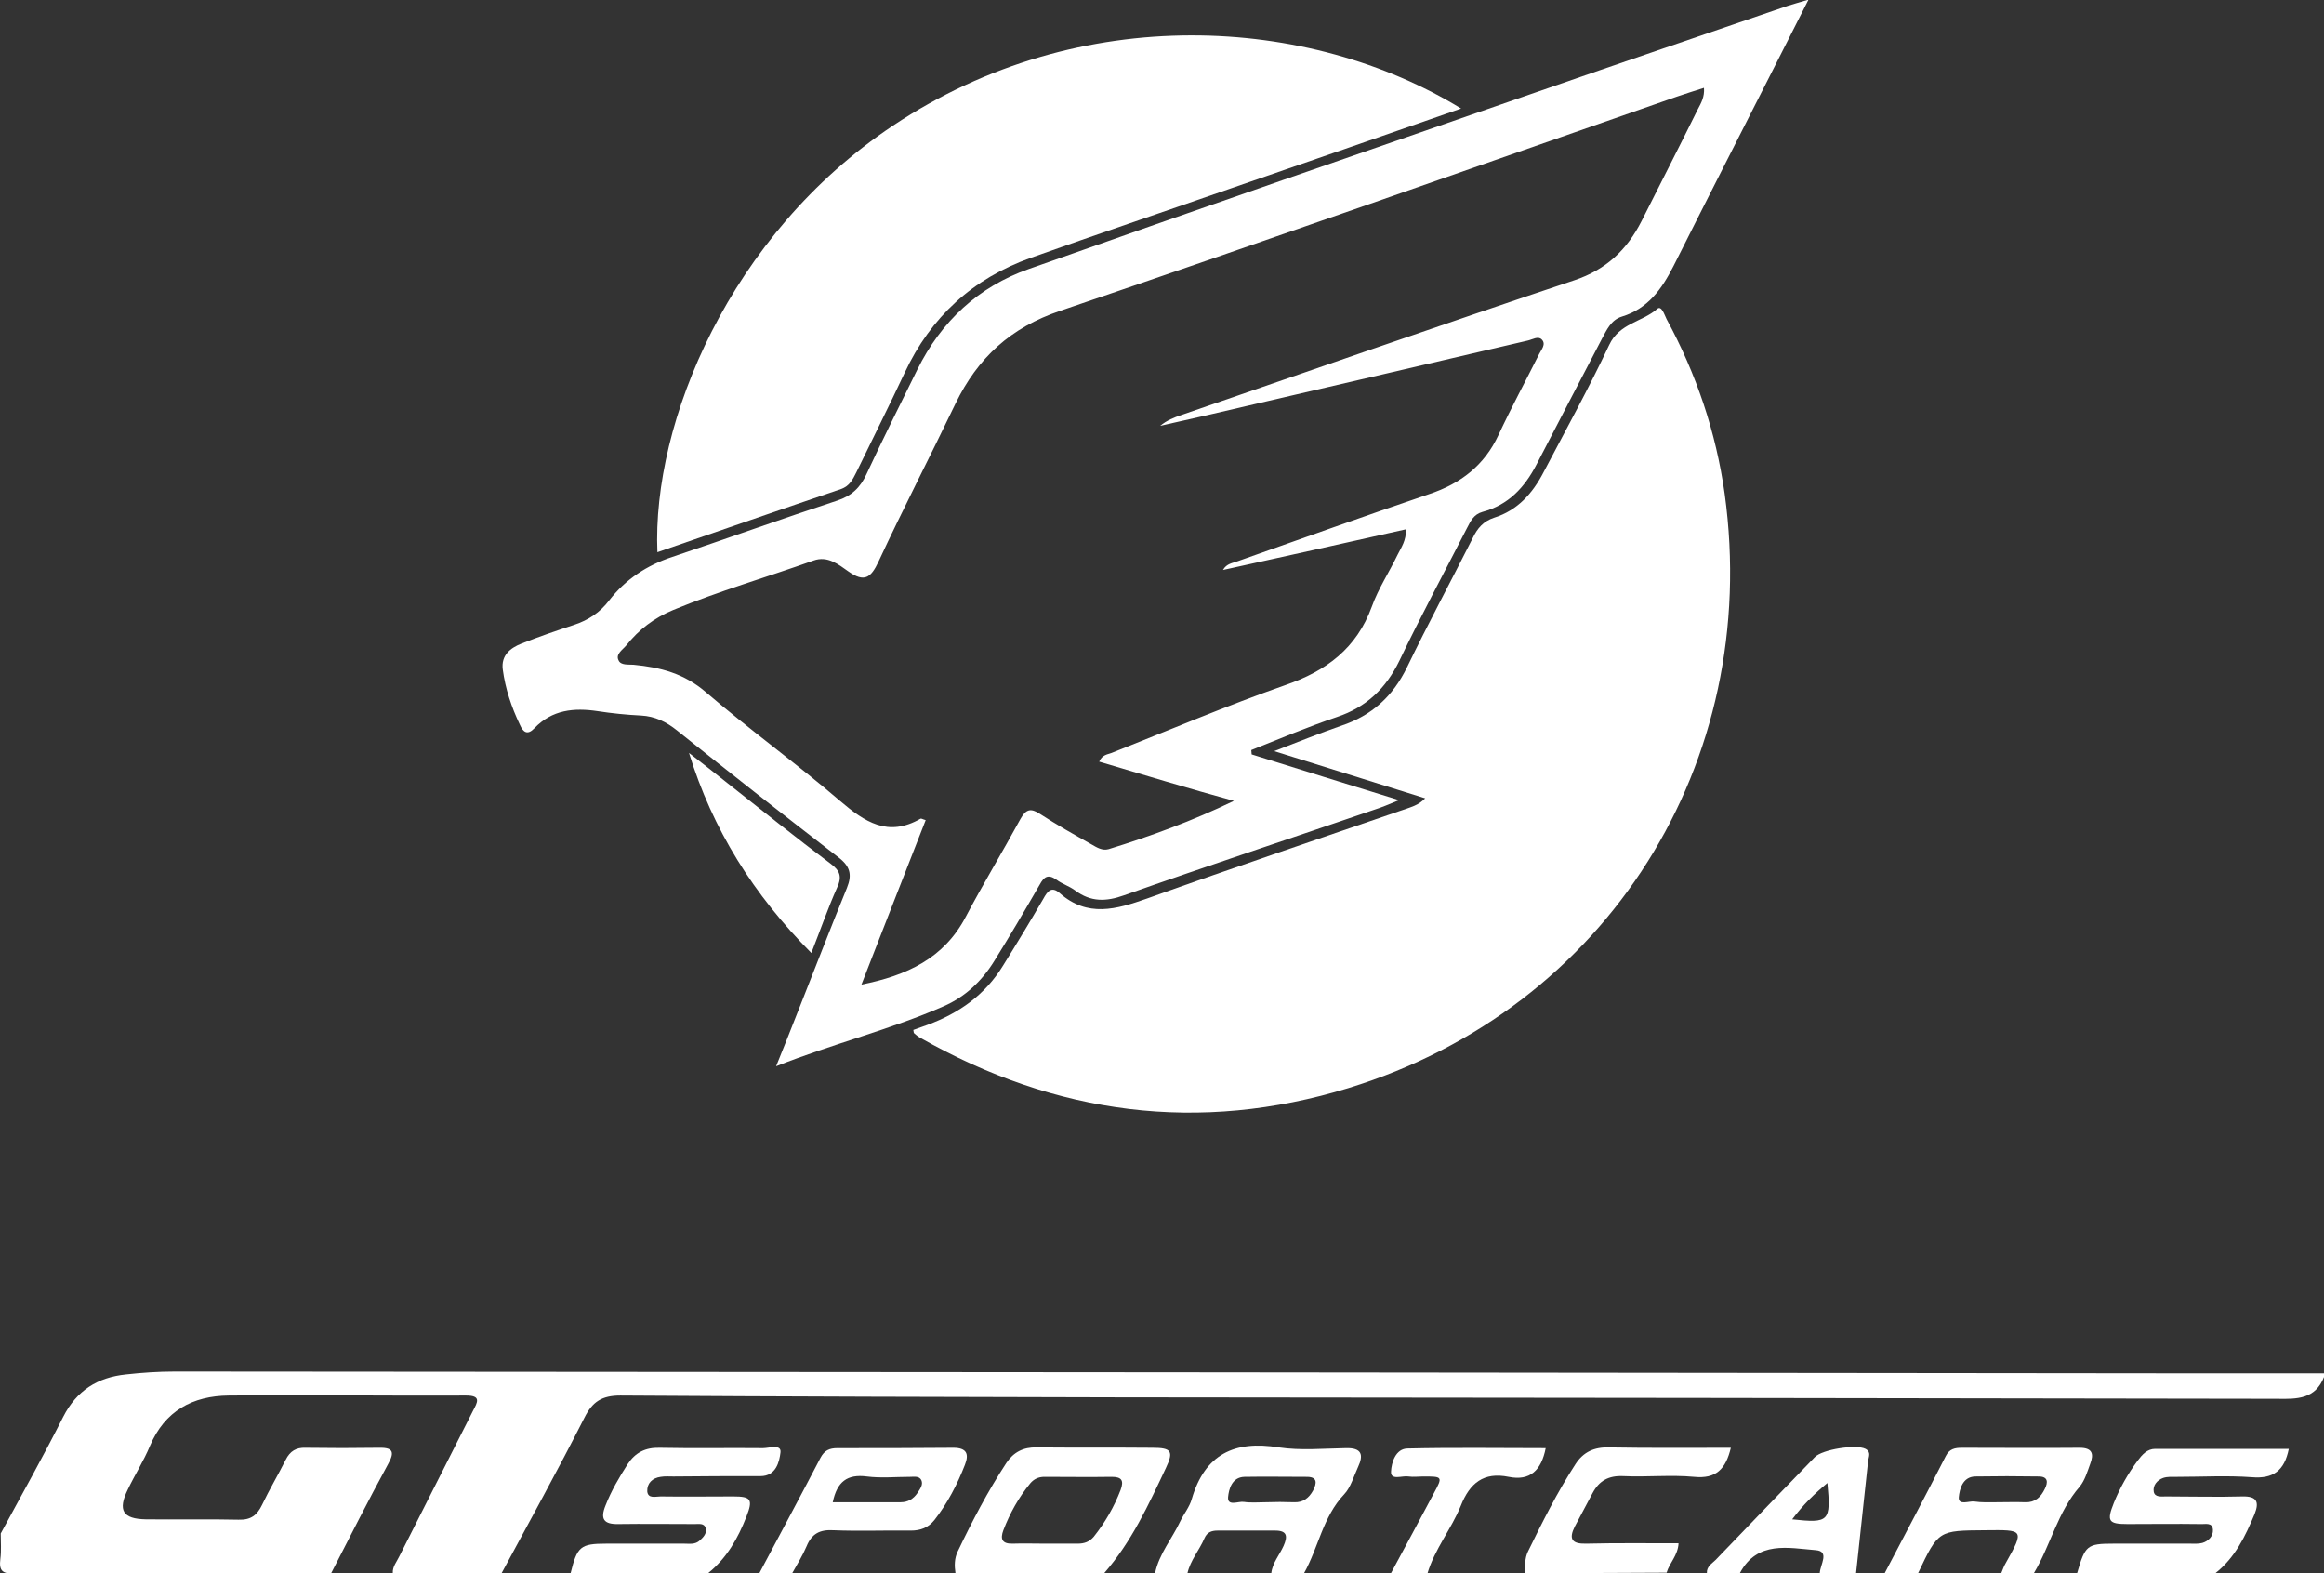 <?xml version="1.0" encoding="utf-8"?>
<!-- Generator: Adobe Illustrator 27.9.6, SVG Export Plug-In . SVG Version: 9.03 Build 54986)  -->
<svg version="1.1" id="Ebene_1" xmlns="http://www.w3.org/2000/svg" xmlns:xlink="http://www.w3.org/1999/xlink" x="0px" y="0px"
	 viewBox="0 0 640.2 433.4" style="enable-background:new 0 0 640.2 433.4;" xml:space="preserve">
<rect x="0" y="0" width="640.2" height="433.4" fill="#333333" stroke="none"/>
<style type="text/css">
	.st0{fill:#FFFFFF;}
</style>
<g>
	<path class="st0" d="M640.2,379.3c-2.4,6.1-7.4,6.1-12.9,6c-106.3-0.2-212.6-0.3-318.9-0.4c-45.8-0.1-91.6-0.2-137.5-0.5
		c-5.1,0-7.7,1.7-9.9,6.1c-7.3,14.4-15.1,28.5-22.8,42.8c-10,0-20,0-30,0c-0.1-1.8,1.1-3.1,1.8-4.6c6.8-13.4,13.5-26.7,20.3-40.1
		c1.2-2.3,2.4-4.2-1.9-4.2c-21.8,0.1-43.6-0.2-65.4,0c-9.9,0.1-17.6,4.2-21.7,13.9c-1.7,4.1-4.2,8-6.1,12c-2.8,5.7-1.4,8.1,5,8.2
		c8.5,0.1,17-0.1,25.5,0.1c3.4,0.1,5.1-1.2,6.5-4.1c2-4.2,4.4-8.2,6.5-12.4c1.2-2.4,2.9-3.4,5.5-3.3c6.7,0.1,13.3,0.1,20,0
		c3.7-0.1,4.8,0.8,2.7,4.5c-5.4,9.9-10.5,20-15.7,30.1c-29,0-58-0.1-87.1,0.1c-3.5,0-4.4-0.8-4-4.1c0.3-2.3,0.1-4.6,0.1-7
		c5.8-10.7,11.7-21.2,17.2-32.1c3.7-7.3,9.5-10.9,17.3-11.7c4.5-0.5,9-0.8,13.5-0.8c185.2,0.1,370.4,0.3,555.6,0.5
		c12.2,0,24.3,0,36.5,0C640.2,378.6,640.2,379,640.2,379.3z"/>
	<path class="st0" d="M263.2,433.3c-0.3-2-0.3-4,0.6-5.9c4-8.4,8.3-16.6,13.4-24.4c2-3,4.7-4.4,8.4-4.3c10.6,0.1,21.3,0,31.9,0.1
		c5.1,0,5.9,0.9,3.7,5.5c-4.8,10.2-9.5,20.4-17,29C290.5,433.3,276.8,433.3,263.2,433.3z M287.9,425.2c3,0,6,0,9,0
		c1.8,0,3.2-0.5,4.4-1.9c3.1-3.9,5.6-8.2,7.4-12.9c1-2.7,0.2-3.6-2.5-3.6c-6.2,0.1-12.3,0-18.5,0c-1.6,0-2.9,0.6-3.9,1.8
		c-3.2,3.9-5.6,8.2-7.4,12.9c-0.9,2.4-0.4,3.8,2.6,3.7C281.9,425.1,284.9,425.2,287.9,425.2z"/>
	<path class="st0" d="M157.2,433.3c1.8-7.3,2.7-8.1,9.8-8.1c7.2,0,14.3,0,21.5,0c1.5,0,3,0.3,4.3-0.9c1-0.9,2-2,1.6-3.4
		c-0.4-1.4-1.9-1.1-3-1.1c-7,0-14-0.1-21,0c-4.1,0.1-5.1-1.4-3.6-5.1c1.6-4.1,3.8-7.8,6.1-11.4c2.1-3.2,4.9-4.6,8.8-4.5
		c9.5,0.2,19,0,28.5,0.1c1.7,0,5.1-1.2,4.8,1.2c-0.3,2.5-1.2,6.5-5.5,6.5c-8,0-16,0-24,0.1c-1.2,0-2.3-0.1-3.5,0.1
		c-2.3,0.3-3.8,1.8-3.7,4c0.2,2.1,2.3,1.4,3.7,1.4c6.7,0.1,13.3,0,20,0c4.9,0,5.5,0.8,3.6,5.6c-2.3,5.9-5.4,11.4-10.5,15.5
		C182.5,433.3,169.8,433.3,157.2,433.3z"/>
	<path class="st0" d="M572.2,433.3c2.2-7.6,2.7-8.1,10-8.1c7,0,14,0,21,0c1.2,0,2.4,0.1,3.5-0.2c1.7-0.5,3-1.9,2.9-3.6
		c-0.1-2.2-2.2-1.5-3.5-1.6c-6.7-0.1-13.3,0-20,0c-5.3,0-5.8-0.8-3.8-5.8c1.7-4.2,3.9-8.1,6.6-11.7c1.2-1.6,2.6-3.2,4.8-3.2
		c12.3,0,24.5,0,36.8,0c-1.2,6-4.3,8.3-10.2,7.8c-6.8-0.5-13.6-0.1-20.5-0.1c-1.3,0-2.7-0.1-3.9,0.3c-1.7,0.6-2.9,2.1-2.6,3.8
		c0.3,1.6,2.1,1.3,3.4,1.3c7,0,14,0.2,21,0c4-0.1,4.7,1.5,3.4,4.8c-2.6,6.2-5.4,12.1-10.9,16.4C597.5,433.3,584.8,433.3,572.2,433.3
		z"/>
	<path class="st0" d="M318.2,433.3c1.1-5.3,4.7-9.5,6.9-14.2c1-2.1,2.6-4,3.2-6.2c3.6-12.3,11.7-16.2,24-14.2
		c6,0.9,12.3,0.3,18.5,0.2c4.3-0.1,4.9,1.8,3.3,5.2c-1.2,2.6-2,5.6-3.8,7.5c-5.9,6.2-7.1,14.7-11.1,21.8c-3,0-6,0-9,0
		c0.3-2.9,2.3-5.1,3.4-7.6c1.1-2.5,1.1-4.2-2.3-4.2c-5.3,0-10.6,0-15.9,0c-1.7,0-2.9,0.5-3.6,2.1c-1.4,3.3-3.9,6.1-4.7,9.7
		C324.2,433.3,321.2,433.3,318.2,433.3z M348.6,413.8C348.6,413.8,348.6,413.7,348.6,413.8c2.6-0.1,5.3-0.1,7.9,0
		c2.5,0.1,4.1-1.2,5.2-3.2c1.1-2.1,1.3-3.9-2-3.8c-5.6,0-11.3-0.1-16.9,0c-3.5,0.1-4.3,3.5-4.5,5.6c-0.2,2.6,2.8,1.1,4.3,1.3
		C344.6,414,346.6,413.8,348.6,413.8z"/>
	<path class="st0" d="M519.2,433.3c5.6-10.7,11.3-21.4,16.8-32.2c1-2,2.5-2.3,4.5-2.3c10.8,0,21.6,0.1,32.4,0c3.6,0,3.9,1.8,2.9,4.4
		c-0.8,2.2-1.5,4.6-2.9,6.3c-6.1,7-8,16.1-12.6,23.8c-3,0-6,0-9,0c0.4-0.9,0.7-1.9,1.2-2.7c5.3-9.4,4.9-9.2-5.6-9.1
		c-12.9,0.1-12.9,0-18.5,11.8C525.2,433.3,522.2,433.3,519.2,433.3z M549.9,413.8c2.7,0,5.3-0.1,8,0c2.7,0.1,4.3-1.4,5.4-3.7
		c0.9-1.8,0.9-3.4-1.7-3.4c-5.8-0.1-11.7-0.1-17.5,0c-3.5,0.1-4.3,3.6-4.5,5.7c-0.2,2.4,2.8,1,4.3,1.2
		C545.9,413.9,547.9,413.8,549.9,413.8z"/>
	<path class="st0" d="M209.2,433.3c5.6-10.6,11.3-21.1,16.8-31.7c1.1-2.1,2.5-2.7,4.7-2.7c10.6,0,21.3,0,31.9-0.1
		c3.7,0,4.4,1.7,3.2,4.7c-2.1,5.4-4.8,10.6-8.4,15.2c-1.7,2.1-3.8,2.9-6.5,2.9c-7.1-0.1-14.3,0.2-21.4-0.1c-3.7-0.2-5.9,1-7.3,4.4
		c-1.1,2.6-2.6,5-4,7.5C215.2,433.3,212.2,433.3,209.2,433.3z M229.4,413.8c6.5,0,12.6,0,18.7,0c2,0,3.5-0.9,4.6-2.5
		c0.7-1.1,1.7-2.3,1.1-3.6c-0.6-1.2-2-0.9-3.1-0.9c-4,0-8,0.4-11.9-0.1C233.4,406,230.6,408.1,229.4,413.8z"/>
	<path class="st0" d="M420.2,433.3c-0.1-2-0.2-4,0.7-5.9c4-8.2,8.1-16.4,13.1-24.1c2.2-3.4,5.2-4.7,9.2-4.6
		c11.1,0.2,22.2,0.1,33.6,0.1c-1.4,5.9-4.1,8.6-10.1,8c-6.4-0.6-13,0.1-19.5-0.2c-4.1-0.2-6.7,1.3-8.5,4.7c-1.6,3.1-3.3,6.1-4.9,9.2
		c-1.7,3.4-0.8,4.8,3.1,4.7c8.4-0.2,16.9-0.1,25.5-0.1c-0.2,3.4-2.5,5.4-3.3,8.1C446.2,433.3,433.2,433.3,420.2,433.3z"/>
	<path class="st0" d="M470.2,433.3c-0.1-1.8,1.4-2.6,2.4-3.6c9.1-9.5,18.2-18.9,27.3-28.3c2.1-2.2,11.5-3.6,14-2.3
		c1.7,0.9,0.8,2.3,0.7,3.5c-1.1,10.2-2.2,20.5-3.3,30.7c-3.3,0-6.7,0-10,0c0.1-2.3,2.8-6-1.1-6.3c-7.5-0.6-16.1-2.7-20.9,6.3
		C476.2,433.3,473.2,433.3,470.2,433.3z M493.7,418.5c10.2,1.1,10.7,0.6,9.7-10C499.9,411.4,496.7,414.5,493.7,418.5z"/>
	<path class="st0" d="M383.2,433.3c3.9-7.3,7.9-14.6,11.8-22c2.5-4.6,2.4-4.6-3-4.6c-1.3,0-2.7,0.2-4,0c-1.7-0.3-5,1.2-4.8-1.4
		c0.1-2.3,1.2-6.3,4.6-6.3c12.6-0.3,25.2-0.1,38-0.1c-1.2,6.1-4.3,9.1-10.2,7.9c-6.9-1.4-10.7,1.7-13.2,8
		c-2.6,6.4-7.2,11.9-9.2,18.7C389.8,433.3,386.5,433.3,383.2,433.3z"/>
	<path class="st0" d="M251.6,283.7c1.3-0.5,2.6-0.9,3.9-1.4c8.7-3.2,15.9-8.3,20.8-16.3c3.8-6.1,7.5-12.2,11.1-18.4
		c1.1-2,2.2-3.6,4.5-1.6c7.7,6.8,15.6,4.5,24.1,1.5c24-8.6,48.1-16.7,72.2-25c1.4-0.5,2.8-1,4.4-2.6c-13.5-4.2-26.9-8.4-41.6-13
		c7-2.7,12.7-5,18.5-7c8.4-2.8,14.2-8.1,18.1-16.1c5.8-12,12.1-23.7,18.1-35.6c1.3-2.7,2.9-4.6,5.9-5.6c6.4-2,10.6-6.7,13.6-12.5
		c6.1-11.6,12.5-23.2,18.1-35.1c2.8-6,9.1-6.3,13.2-9.9c1.2-1.1,2,1.6,2.6,2.8c8.2,15.1,13.6,31.1,16,48.1
		c10.2,74-32.3,141.8-103.6,163.7c-41.1,12.6-80.7,7.4-118.1-13.9c-0.6-0.3-1.1-0.8-1.6-1.2C251.7,284.5,251.7,284.3,251.6,283.7z"
		/>
	<path class="st0" d="M344.8,207.8c13.1,4.1,26.3,8.2,40.6,12.6c-2.9,1.2-4.8,2-6.7,2.6c-23,7.9-46.1,15.5-69,23.6
		c-5,1.8-9.2,1.9-13.5-1.3c-1.6-1.2-3.6-1.8-5.2-3c-2.3-1.6-3.4-0.8-4.6,1.4c-4.1,7.1-8.2,14.1-12.5,21c-3.4,5.5-8,9.9-14,12.5
		c-14.6,6.4-30.2,10.2-46.1,16.5c2.2-5.5,4-9.9,5.7-14.3c4.6-11.6,9.1-23.3,13.8-34.8c1.5-3.7,0.9-6-2.4-8.5
		c-14.9-11.5-29.7-23.1-44.4-34.9c-3-2.4-6.1-3.9-9.9-4.1c-4-0.2-8-0.6-11.9-1.2c-6.6-1-12.6-0.4-17.5,4.7c-1.9,2-3.1,1.1-4-1
		c-2.3-4.8-4-9.9-4.7-15.2c-0.5-3.9,2.1-5.9,5.1-7.1c4.8-1.9,9.7-3.6,14.6-5.2c3.9-1.3,7.1-3.4,9.6-6.7c4.5-5.8,10.4-9.7,17.4-12
		c15.2-5.1,30.2-10.5,45.4-15.5c4-1.3,6.4-3.6,8.1-7.3c4.5-9.7,9.3-19.2,14-28.8c6.6-13.3,16.8-22.8,30.7-27.7
		c46.6-16.5,93.4-32.6,140.1-48.8c23-8,46-15.8,69-23.7c1.5-0.5,3.1-0.9,5.7-1.7c-2.9,5.7-5.2,10.3-7.6,15
		c-9.9,19.5-19.8,38.9-29.6,58.4c-3.2,6.3-7,11.7-14.2,13.9c-3,0.9-4.2,3.7-5.5,6.1c-6,11.5-12,23-18,34.6
		c-3.3,6.4-7.8,11.2-14.9,13.1c-2.5,0.7-3.3,2.6-4.3,4.5c-6.2,12.1-12.7,24.2-18.6,36.5c-3.7,7.6-9.1,12.8-17.2,15.5
		c-8,2.7-15.8,6-23.6,9.1C344.7,207,344.8,207.4,344.8,207.8z M302.8,209.8c0.8-1.9,2.3-2,3.4-2.4c15.9-6.3,31.7-13,47.9-18.7
		c11.3-3.9,19.6-10.1,23.8-21.6c1.8-5,4.8-9.5,7.1-14.3c1-2,2.4-3.9,2.3-7c-16.9,3.8-33.5,7.5-50.4,11.2c1-1.8,2.7-1.9,4-2.4
		c17.6-6.2,35.1-12.5,52.8-18.5c8.7-2.9,15.2-7.9,19.1-16.3c3.5-7.5,7.5-14.9,11.2-22.3c0.6-1.2,2-2.7,0.7-4c-1-1-2.5,0-3.8,0.3
		c-25.6,6-51.2,11.9-76.9,17.9c-8.1,1.9-16.3,3.8-24.4,5.6c1.8-1.5,3.8-2.3,5.9-3c36-12.4,72-25,108.2-37.1
		c8.7-2.9,14.5-8.4,18.5-16.3c5.2-10.3,10.4-20.5,15.5-30.8c0.9-1.7,1.9-3.4,1.7-5.9c-2.8,0.9-5.1,1.6-7.4,2.4
		c-56.6,19.7-113.1,39.7-169.9,59c-13.7,4.6-22.8,13-28.9,25.6c-7,14.6-14.4,28.9-21.2,43.5c-2.1,4.5-3.9,5.8-8.3,2.7
		c-2.7-1.9-5.7-4.4-9.6-3c-12.9,4.6-26,8.4-38.6,13.6c-5.3,2.2-9.5,5.4-13,9.8c-1,1.2-3,2.4-2.1,4.1c0.6,1.4,2.7,1.1,4.1,1.2
		c7.4,0.7,14,2.4,20,7.6c12,10.3,24.9,19.6,36.9,29.9c6.8,5.8,13.2,10.1,22.2,4.9c0.2-0.1,0.6,0.2,1.4,0.4
		c-5.8,14.9-11.7,29.8-17.7,45.3c12.5-2.5,22.7-7.2,28.7-18.6c4.8-9.1,10.2-18,15.1-27c1.5-2.7,2.8-3.1,5.4-1.4
		c4.6,3,9.4,5.7,14.2,8.4c1.4,0.8,2.9,1.8,4.7,1.3c11.7-3.6,23.1-7.8,34.5-13.3C327.5,217.2,315.2,213.5,302.8,209.8z"/>
	<path class="st0" d="M402.5,29.9c-21.8,7.6-43.1,15-64.3,22.3c-18.1,6.3-36.2,12.4-54.2,18.8c-16,5.7-27.6,16.3-34.8,31.7
		c-4.3,9.2-8.9,18.3-13.3,27.4c-1,2-1.9,3.8-4.2,4.6c-16.8,5.7-33.7,11.6-50.6,17.4C179.6,116.4,201,64.6,246,34.6
		C297.8,0.1,360.9,4.4,402.5,29.9z"/>
	<path class="st0" d="M223.5,262.5c-15.9-16-27.2-34-33.7-55.1c3.6,2.8,7.2,5.6,10.7,8.4c9.4,7.4,18.7,14.9,28.3,22.1
		c2.6,1.9,3.2,3.6,1.8,6.6C228.1,250.1,226.1,255.9,223.5,262.5z"/>
</g>
</svg>
